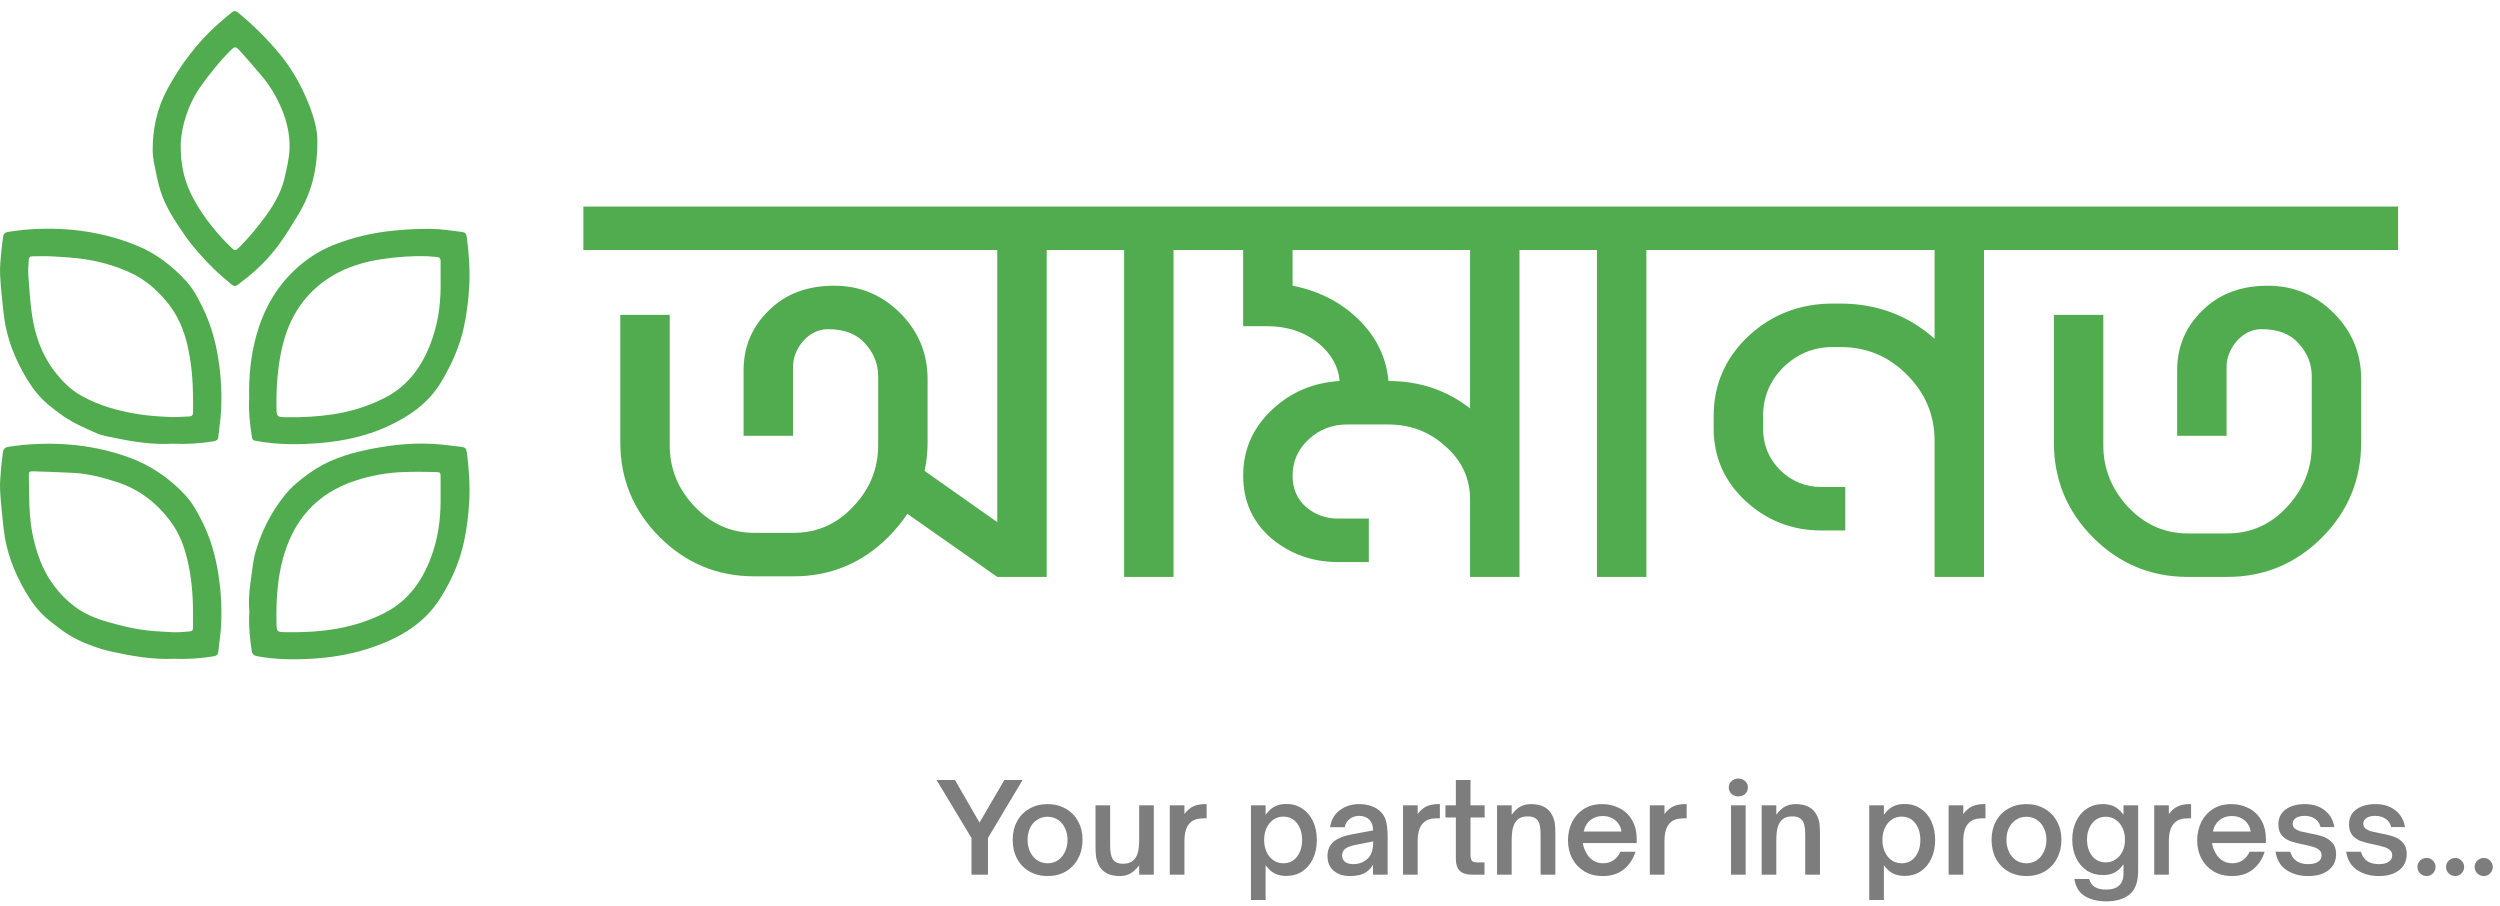 <svg width="403" height="146" viewBox="0 0 403 146" fill="none" xmlns="http://www.w3.org/2000/svg">
<path d="M159.26 141H156.6V135.08L150.98 125.74H153.94L157.9 132.6L161.9 125.74H164.84L159.26 135.08V141ZM168.866 141.22C167.773 141.22 166.8 140.973 165.946 140.48C165.093 139.987 164.426 139.3 163.946 138.42C163.48 137.527 163.246 136.507 163.246 135.36C163.246 134.253 163.48 133.267 163.946 132.4C164.426 131.52 165.093 130.84 165.946 130.36C166.8 129.867 167.773 129.62 168.866 129.62C169.96 129.62 170.933 129.867 171.786 130.36C172.64 130.84 173.306 131.52 173.786 132.4C174.266 133.267 174.506 134.253 174.506 135.36C174.506 136.493 174.266 137.507 173.786 138.4C173.32 139.28 172.66 139.973 171.806 140.48C170.953 140.973 169.973 141.22 168.866 141.22ZM168.866 139.16C169.48 139.16 170.033 139 170.526 138.68C171.02 138.347 171.4 137.893 171.666 137.32C171.946 136.747 172.086 136.093 172.086 135.36C172.086 134.667 171.946 134.04 171.666 133.48C171.4 132.907 171.02 132.46 170.526 132.14C170.033 131.82 169.48 131.66 168.866 131.66C168.253 131.66 167.7 131.82 167.206 132.14C166.713 132.447 166.326 132.887 166.046 133.46C165.78 134.02 165.646 134.653 165.646 135.36C165.646 136.107 165.786 136.767 166.066 137.34C166.346 137.913 166.726 138.36 167.206 138.68C167.7 139 168.253 139.16 168.866 139.16ZM180.495 141.22C178.815 141.22 177.675 140.607 177.075 139.38C176.902 139.02 176.775 138.62 176.695 138.18C176.629 137.727 176.595 137.12 176.595 136.36V129.82H178.955V136.38C178.955 137.5 179.149 138.273 179.535 138.7C179.855 139.06 180.362 139.24 181.055 139.24C181.815 139.24 182.415 139 182.855 138.52C183.135 138.213 183.335 137.807 183.455 137.3C183.575 136.78 183.635 136.087 183.635 135.22V129.82H185.995V141H183.635V139.48C183.169 140.093 182.689 140.54 182.195 140.82C181.715 141.087 181.149 141.22 180.495 141.22ZM188.57 141V129.82H190.93V131.22C191.37 130.633 191.85 130.22 192.37 129.98C192.903 129.74 193.53 129.62 194.25 129.62H194.51V131.92H193.91C193.016 131.92 192.33 132.16 191.85 132.64C191.236 133.213 190.93 134.2 190.93 135.6V141H188.57ZM207.355 129.6C208.329 129.6 209.182 129.847 209.915 130.34C210.662 130.82 211.242 131.5 211.655 132.38C212.069 133.26 212.275 134.267 212.275 135.4C212.275 136.533 212.069 137.54 211.655 138.42C211.242 139.3 210.662 139.987 209.915 140.48C209.182 140.96 208.329 141.2 207.355 141.2C206.649 141.2 206.035 141.073 205.515 140.82C204.995 140.567 204.495 140.12 204.015 139.48V145.08H201.655V129.82H204.015V131.34C204.495 130.7 204.989 130.253 205.495 130C206.015 129.733 206.635 129.6 207.355 129.6ZM206.875 131.64C206.275 131.64 205.742 131.8 205.275 132.12C204.809 132.44 204.442 132.887 204.175 133.46C203.909 134.033 203.775 134.68 203.775 135.4C203.775 136.12 203.909 136.767 204.175 137.34C204.442 137.913 204.809 138.36 205.275 138.68C205.742 139 206.275 139.16 206.875 139.16C207.795 139.16 208.529 138.807 209.075 138.1C209.622 137.393 209.895 136.493 209.895 135.4C209.895 134.307 209.622 133.407 209.075 132.7C208.529 131.993 207.795 131.64 206.875 131.64ZM217.628 141.22C216.535 141.22 215.655 140.933 214.988 140.36C214.322 139.787 213.988 138.987 213.988 137.96C213.988 136.92 214.395 136.1 215.208 135.5C215.795 135.073 216.662 134.747 217.808 134.52L221.348 133.86C221.335 133.113 221.135 132.54 220.748 132.14C220.335 131.727 219.775 131.52 219.068 131.52C218.495 131.52 217.995 131.687 217.568 132.02C217.142 132.34 216.875 132.78 216.768 133.34H214.408C214.595 132.14 215.128 131.22 216.008 130.58C216.902 129.94 217.928 129.62 219.088 129.62C219.755 129.62 220.375 129.713 220.948 129.9C221.535 130.087 222.035 130.367 222.448 130.74C222.995 131.247 223.335 131.84 223.468 132.52C223.615 133.2 223.688 134.007 223.688 134.94V141H221.328V139.4C221.035 139.907 220.662 140.307 220.208 140.6C219.582 141.013 218.722 141.22 217.628 141.22ZM218.148 139.3C218.695 139.3 219.208 139.187 219.688 138.96C220.315 138.64 220.748 138.22 220.988 137.7C221.242 137.18 221.368 136.493 221.368 135.64L218.388 136.22C217.615 136.38 217.068 136.607 216.748 136.9C216.482 137.167 216.348 137.5 216.348 137.9C216.348 138.34 216.508 138.687 216.828 138.94C217.162 139.18 217.602 139.3 218.148 139.3ZM226.167 141V129.82H228.527V131.22C228.967 130.633 229.447 130.22 229.967 129.98C230.501 129.74 231.127 129.62 231.847 129.62H232.107V131.92H231.507C230.614 131.92 229.927 132.16 229.447 132.64C228.834 133.213 228.527 134.2 228.527 135.6V141H226.167ZM237.304 141C236.437 141 235.784 140.8 235.344 140.4C234.904 140 234.684 139.34 234.684 138.42V131.78H233.004V129.82H234.684V125.74H237.044V129.82H239.324V131.78H237.044V137.76C237.044 138.187 237.111 138.507 237.244 138.72C237.377 138.92 237.671 139.02 238.124 139.02H239.304V141H237.304ZM241.323 141V129.82H243.683V131.34C244.15 130.7 244.63 130.253 245.123 130C245.617 129.747 246.177 129.62 246.803 129.62C248.483 129.62 249.623 130.227 250.223 131.44C250.45 131.88 250.59 132.327 250.643 132.78C250.697 133.233 250.723 133.793 250.723 134.46V141H248.343V134.46C248.343 133.873 248.297 133.393 248.203 133.02C248.123 132.647 247.983 132.353 247.783 132.14C247.463 131.78 246.957 131.6 246.263 131.6C245.45 131.6 244.843 131.84 244.443 132.32C244.177 132.627 243.983 133.033 243.863 133.54C243.743 134.047 243.683 134.74 243.683 135.62V141H241.323ZM258.338 141.22C257.245 141.22 256.271 140.973 255.418 140.48C254.578 139.973 253.925 139.287 253.458 138.42C252.991 137.54 252.758 136.553 252.758 135.46C252.758 134.447 252.965 133.493 253.378 132.6C253.805 131.707 254.431 130.987 255.258 130.44C256.098 129.893 257.105 129.62 258.278 129.62C259.265 129.62 260.178 129.833 261.018 130.26C261.871 130.673 262.551 131.307 263.058 132.16C263.578 133.013 263.838 134.06 263.838 135.3V135.9H255.158C255.238 136.42 255.365 136.833 255.538 137.14C255.805 137.767 256.185 138.26 256.678 138.62C257.185 138.98 257.758 139.16 258.398 139.16C259.078 139.16 259.658 138.987 260.138 138.64C260.631 138.28 260.985 137.833 261.198 137.3H263.638C263.278 138.46 262.651 139.407 261.758 140.14C260.865 140.86 259.725 141.22 258.338 141.22ZM261.378 134.04C261.325 133.627 261.205 133.273 261.018 132.98C260.751 132.513 260.385 132.16 259.918 131.92C259.451 131.667 258.931 131.54 258.358 131.54C257.771 131.54 257.251 131.667 256.798 131.92C256.345 132.16 255.978 132.513 255.698 132.98C255.525 133.247 255.391 133.6 255.298 134.04H261.378ZM265.952 141V129.82H268.312V131.22C268.752 130.633 269.232 130.22 269.752 129.98C270.286 129.74 270.912 129.62 271.632 129.62H271.892V131.92H271.292C270.399 131.92 269.712 132.16 269.232 132.64C268.619 133.213 268.312 134.2 268.312 135.6V141H265.952ZM281.398 141H279.038V129.82H281.398V141ZM280.218 128.38C279.792 128.38 279.425 128.247 279.118 127.98C278.825 127.7 278.678 127.353 278.678 126.94C278.678 126.527 278.825 126.187 279.118 125.92C279.425 125.64 279.792 125.5 280.218 125.5C280.658 125.5 281.025 125.64 281.318 125.92C281.612 126.187 281.758 126.527 281.758 126.94C281.758 127.353 281.612 127.7 281.318 127.98C281.025 128.247 280.658 128.38 280.218 128.38ZM283.98 141V129.82H286.34V131.34C286.806 130.7 287.286 130.253 287.78 130C288.273 129.747 288.833 129.62 289.46 129.62C291.14 129.62 292.28 130.227 292.88 131.44C293.106 131.88 293.246 132.327 293.3 132.78C293.353 133.233 293.38 133.793 293.38 134.46V141H291V134.46C291 133.873 290.953 133.393 290.86 133.02C290.78 132.647 290.64 132.353 290.44 132.14C290.12 131.78 289.613 131.6 288.92 131.6C288.106 131.6 287.5 131.84 287.1 132.32C286.833 132.627 286.64 133.033 286.52 133.54C286.4 134.047 286.34 134.74 286.34 135.62V141H283.98ZM307.023 129.6C307.997 129.6 308.85 129.847 309.583 130.34C310.33 130.82 310.91 131.5 311.323 132.38C311.737 133.26 311.943 134.267 311.943 135.4C311.943 136.533 311.737 137.54 311.323 138.42C310.91 139.3 310.33 139.987 309.583 140.48C308.85 140.96 307.997 141.2 307.023 141.2C306.317 141.2 305.703 141.073 305.183 140.82C304.663 140.567 304.163 140.12 303.683 139.48V145.08H301.323V129.82H303.683V131.34C304.163 130.7 304.657 130.253 305.163 130C305.683 129.733 306.303 129.6 307.023 129.6ZM306.543 131.64C305.943 131.64 305.41 131.8 304.943 132.12C304.477 132.44 304.11 132.887 303.843 133.46C303.577 134.033 303.443 134.68 303.443 135.4C303.443 136.12 303.577 136.767 303.843 137.34C304.11 137.913 304.477 138.36 304.943 138.68C305.41 139 305.943 139.16 306.543 139.16C307.463 139.16 308.197 138.807 308.743 138.1C309.29 137.393 309.563 136.493 309.563 135.4C309.563 134.307 309.29 133.407 308.743 132.7C308.197 131.993 307.463 131.64 306.543 131.64ZM314.116 141V129.82H316.476V131.22C316.916 130.633 317.396 130.22 317.916 129.98C318.45 129.74 319.076 129.62 319.796 129.62H320.056V131.92H319.456C318.563 131.92 317.876 132.16 317.396 132.64C316.783 133.213 316.476 134.2 316.476 135.6V141H314.116ZM326.659 141.22C325.566 141.22 324.593 140.973 323.739 140.48C322.886 139.987 322.219 139.3 321.739 138.42C321.273 137.527 321.039 136.507 321.039 135.36C321.039 134.253 321.273 133.267 321.739 132.4C322.219 131.52 322.886 130.84 323.739 130.36C324.593 129.867 325.566 129.62 326.659 129.62C327.753 129.62 328.726 129.867 329.579 130.36C330.433 130.84 331.099 131.52 331.579 132.4C332.059 133.267 332.299 134.253 332.299 135.36C332.299 136.493 332.059 137.507 331.579 138.4C331.113 139.28 330.453 139.973 329.599 140.48C328.746 140.973 327.766 141.22 326.659 141.22ZM326.659 139.16C327.273 139.16 327.826 139 328.319 138.68C328.813 138.347 329.193 137.893 329.459 137.32C329.739 136.747 329.879 136.093 329.879 135.36C329.879 134.667 329.739 134.04 329.459 133.48C329.193 132.907 328.813 132.46 328.319 132.14C327.826 131.82 327.273 131.66 326.659 131.66C326.046 131.66 325.493 131.82 324.999 132.14C324.506 132.447 324.119 132.887 323.839 133.46C323.573 134.02 323.439 134.653 323.439 135.36C323.439 136.107 323.579 136.767 323.859 137.34C324.139 137.913 324.519 138.36 324.999 138.68C325.493 139 326.046 139.16 326.659 139.16ZM339.508 145.3C338.188 145.3 337.055 145.027 336.108 144.48C335.175 143.933 334.602 143.007 334.388 141.7H336.768C336.942 142.287 337.248 142.713 337.688 142.98C338.128 143.26 338.728 143.4 339.488 143.4C340.448 143.4 341.155 143.18 341.608 142.74C342.075 142.3 342.308 141.693 342.308 140.92V139.32C341.842 139.973 341.348 140.427 340.828 140.68C340.308 140.933 339.695 141.06 338.988 141.06C338.015 141.06 337.155 140.82 336.408 140.34C335.662 139.847 335.082 139.167 334.668 138.3C334.255 137.433 334.048 136.453 334.048 135.36C334.048 134.253 334.255 133.267 334.668 132.4C335.082 131.52 335.662 130.84 336.408 130.36C337.155 129.867 338.008 129.62 338.968 129.62C339.688 129.62 340.302 129.747 340.808 130C341.328 130.253 341.828 130.7 342.308 131.34V129.82H344.668V140.38C344.668 142.167 344.208 143.433 343.288 144.18C342.382 144.927 341.122 145.3 339.508 145.3ZM339.448 139.02C340.048 139.02 340.582 138.86 341.048 138.54C341.528 138.22 341.895 137.787 342.148 137.24C342.415 136.68 342.548 136.047 342.548 135.34C342.548 134.647 342.415 134.02 342.148 133.46C341.882 132.9 341.515 132.46 341.048 132.14C340.582 131.82 340.048 131.66 339.448 131.66C338.542 131.66 337.808 132.013 337.248 132.72C336.702 133.413 336.428 134.287 336.428 135.34C336.428 136.407 336.702 137.287 337.248 137.98C337.808 138.673 338.542 139.02 339.448 139.02ZM347.261 141V129.82H349.621V131.22C350.061 130.633 350.541 130.22 351.061 129.98C351.594 129.74 352.221 129.62 352.941 129.62H353.201V131.92H352.601C351.708 131.92 351.021 132.16 350.541 132.64C349.928 133.213 349.621 134.2 349.621 135.6V141H347.261ZM359.764 141.22C358.67 141.22 357.697 140.973 356.844 140.48C356.004 139.973 355.35 139.287 354.884 138.42C354.417 137.54 354.184 136.553 354.184 135.46C354.184 134.447 354.39 133.493 354.804 132.6C355.23 131.707 355.857 130.987 356.684 130.44C357.524 129.893 358.53 129.62 359.704 129.62C360.69 129.62 361.604 129.833 362.444 130.26C363.297 130.673 363.977 131.307 364.484 132.16C365.004 133.013 365.264 134.06 365.264 135.3V135.9H356.584C356.664 136.42 356.79 136.833 356.964 137.14C357.23 137.767 357.61 138.26 358.104 138.62C358.61 138.98 359.184 139.16 359.824 139.16C360.504 139.16 361.084 138.987 361.564 138.64C362.057 138.28 362.41 137.833 362.624 137.3H365.064C364.704 138.46 364.077 139.407 363.184 140.14C362.29 140.86 361.15 141.22 359.764 141.22ZM362.804 134.04C362.75 133.627 362.63 133.273 362.444 132.98C362.177 132.513 361.81 132.16 361.344 131.92C360.877 131.667 360.357 131.54 359.784 131.54C359.197 131.54 358.677 131.667 358.224 131.92C357.77 132.16 357.404 132.513 357.124 132.98C356.95 133.247 356.817 133.6 356.724 134.04H362.804ZM372.078 141.22C370.691 141.22 369.511 140.887 368.538 140.22C367.578 139.553 367.005 138.58 366.818 137.3H369.198C369.358 137.94 369.685 138.433 370.178 138.78C370.671 139.127 371.305 139.3 372.078 139.3C372.731 139.3 373.251 139.18 373.638 138.94C374.038 138.687 374.238 138.333 374.238 137.88C374.238 137.52 374.111 137.233 373.858 137.02C373.618 136.807 373.311 136.647 372.938 136.54C372.578 136.42 372.078 136.293 371.438 136.16C370.558 135.987 369.838 135.807 369.278 135.62C368.731 135.433 368.258 135.127 367.858 134.7C367.471 134.26 367.278 133.66 367.278 132.9C367.278 131.833 367.678 131.02 368.478 130.46C369.278 129.9 370.291 129.62 371.518 129.62C372.798 129.62 373.865 129.947 374.718 130.6C375.571 131.253 376.098 132.16 376.298 133.32H374.078C373.918 132.72 373.611 132.273 373.158 131.98C372.705 131.673 372.158 131.52 371.518 131.52C370.918 131.52 370.445 131.633 370.098 131.86C369.751 132.087 369.578 132.393 369.578 132.78C369.578 133.1 369.691 133.36 369.918 133.56C370.158 133.747 370.451 133.893 370.798 134C371.158 134.093 371.651 134.2 372.278 134.32C373.171 134.48 373.905 134.66 374.478 134.86C375.051 135.06 375.545 135.387 375.958 135.84C376.371 136.28 376.578 136.893 376.578 137.68C376.578 138.76 376.178 139.62 375.378 140.26C374.578 140.9 373.478 141.22 372.078 141.22ZM383.465 141.22C382.078 141.22 380.898 140.887 379.925 140.22C378.965 139.553 378.392 138.58 378.205 137.3H380.585C380.745 137.94 381.072 138.433 381.565 138.78C382.058 139.127 382.692 139.3 383.465 139.3C384.118 139.3 384.638 139.18 385.025 138.94C385.425 138.687 385.625 138.333 385.625 137.88C385.625 137.52 385.498 137.233 385.245 137.02C385.005 136.807 384.698 136.647 384.325 136.54C383.965 136.42 383.465 136.293 382.825 136.16C381.945 135.987 381.225 135.807 380.665 135.62C380.118 135.433 379.645 135.127 379.245 134.7C378.858 134.26 378.665 133.66 378.665 132.9C378.665 131.833 379.065 131.02 379.865 130.46C380.665 129.9 381.678 129.62 382.905 129.62C384.185 129.62 385.252 129.947 386.105 130.6C386.958 131.253 387.485 132.16 387.685 133.32H385.465C385.305 132.72 384.998 132.273 384.545 131.98C384.092 131.673 383.545 131.52 382.905 131.52C382.305 131.52 381.832 131.633 381.485 131.86C381.138 132.087 380.965 132.393 380.965 132.78C380.965 133.1 381.078 133.36 381.305 133.56C381.545 133.747 381.838 133.893 382.185 134C382.545 134.093 383.038 134.2 383.665 134.32C384.558 134.48 385.292 134.66 385.865 134.86C386.438 135.06 386.932 135.387 387.345 135.84C387.758 136.28 387.965 136.893 387.965 137.68C387.965 138.76 387.565 139.62 386.765 140.26C385.965 140.9 384.865 141.22 383.465 141.22ZM391.192 141.22C390.778 141.22 390.425 141.08 390.132 140.8C389.838 140.507 389.692 140.153 389.692 139.74C389.692 139.34 389.838 139 390.132 138.72C390.425 138.44 390.778 138.3 391.192 138.3C391.578 138.3 391.912 138.447 392.192 138.74C392.472 139.02 392.612 139.353 392.612 139.74C392.612 140.14 392.472 140.487 392.192 140.78C391.912 141.073 391.578 141.22 391.192 141.22ZM395.801 141.22C395.388 141.22 395.034 141.08 394.741 140.8C394.448 140.507 394.301 140.153 394.301 139.74C394.301 139.34 394.448 139 394.741 138.72C395.034 138.44 395.388 138.3 395.801 138.3C396.188 138.3 396.521 138.447 396.801 138.74C397.081 139.02 397.221 139.353 397.221 139.74C397.221 140.14 397.081 140.487 396.801 140.78C396.521 141.073 396.188 141.22 395.801 141.22ZM400.41 141.22C399.997 141.22 399.644 141.08 399.35 140.8C399.057 140.507 398.91 140.153 398.91 139.74C398.91 139.34 399.057 139 399.35 138.72C399.644 138.44 399.997 138.3 400.41 138.3C400.797 138.3 401.13 138.447 401.41 138.74C401.69 139.02 401.83 139.353 401.83 139.74C401.83 140.14 401.69 140.487 401.41 140.78C401.13 141.073 400.797 141.22 400.41 141.22Z" fill="#7D7D7D"/>
<path d="M27.823 71.53C24.728 71.711 21.606 71.245 18.502 70.588C17.517 70.38 16.517 70.261 15.583 69.844C13.652 68.982 11.701 68.154 9.978 66.919C9.205 66.365 8.446 65.788 7.719 65.178C5.938 63.686 4.688 61.799 3.594 59.798C1.976 56.84 0.911 53.71 0.562 50.367C0.349 48.331 0.111 46.294 0.013 44.252C-0.047 42.996 0.115 41.727 0.216 40.466C0.277 39.687 0.416 38.914 0.509 38.138C0.567 37.655 0.864 37.436 1.328 37.376C2.176 37.264 3.021 37.12 3.872 37.045C10.098 36.495 16.139 37.201 21.952 39.542C25.118 40.819 27.724 42.836 29.985 45.287C31.117 46.513 31.894 47.991 32.627 49.481C33.725 51.712 34.475 54.049 34.949 56.468C35.57 59.638 35.798 62.844 35.647 66.065C35.578 67.527 35.34 68.982 35.191 70.442C35.144 70.905 34.885 71.066 34.435 71.139C32.274 71.489 30.104 71.63 27.823 71.53ZM31.121 64.156C31.096 61.319 30.868 58.507 30.231 55.724C29.639 53.139 28.643 50.779 26.922 48.691C25.249 46.661 23.311 44.989 20.883 43.895C18.56 42.848 16.116 42.147 13.594 41.775C11.906 41.526 10.191 41.432 8.484 41.329C7.423 41.264 6.356 41.314 5.291 41.312C4.945 41.311 4.667 41.395 4.649 41.802C4.614 42.611 4.504 43.424 4.56 44.227C4.706 46.344 4.838 48.469 5.133 50.569C5.603 53.919 6.671 57.081 8.772 59.828C9.956 61.378 11.309 62.771 13.051 63.759C15.947 65.401 19.115 66.259 22.381 66.779C24.013 67.039 25.678 67.137 27.333 67.221C28.39 67.274 29.455 67.165 30.516 67.13C30.982 67.115 31.135 66.864 31.125 66.435C31.109 65.676 31.121 64.916 31.121 64.156Z" fill="#51AC4F"/>
<path d="M27.978 106.2C24.533 106.343 21.205 105.751 17.874 105.014C16.869 104.792 15.882 104.495 14.949 104.158C13.208 103.528 11.514 102.726 10.014 101.613C9.23 101.031 8.45 100.442 7.697 99.821C6.149 98.544 5.011 96.944 4.024 95.239C2.191 92.074 0.947 88.711 0.567 85.076C0.354 83.04 0.114 81.003 0.014 78.961C-0.048 77.705 0.111 76.436 0.205 75.175C0.262 74.421 0.396 73.671 0.475 72.918C0.539 72.297 0.928 72.062 1.508 71.996C2.28 71.909 3.048 71.778 3.822 71.711C9.638 71.206 15.315 71.74 20.823 73.748C24.36 75.037 27.325 77.099 29.848 79.794C31.048 81.076 31.862 82.611 32.634 84.165C33.739 86.392 34.478 88.735 34.953 91.155C35.569 94.299 35.794 97.482 35.646 100.677C35.577 102.165 35.337 103.645 35.179 105.129C35.134 105.549 34.904 105.722 34.477 105.792C32.32 106.148 30.149 106.283 27.978 106.2ZM31.119 98.716C31.098 95.749 30.855 92.807 30.125 89.915C29.625 87.934 28.915 86.056 27.707 84.361C25.441 81.179 22.502 78.867 18.712 77.662C16.49 76.956 14.231 76.356 11.88 76.234C9.731 76.122 7.579 76.042 5.428 75.976C4.747 75.956 4.637 76.056 4.647 76.629C4.686 78.779 4.665 80.936 4.834 83.078C5.03 85.581 5.56 88.025 6.489 90.392C7.642 93.332 9.444 95.785 11.967 97.724C13.559 98.946 15.414 99.702 17.339 100.249C19.03 100.729 20.743 101.172 22.477 101.456C24.134 101.727 25.826 101.806 27.508 101.899C28.436 101.951 29.377 101.902 30.303 101.814C31.11 101.737 31.11 101.685 31.116 100.921C31.124 100.186 31.119 99.451 31.119 98.716Z" fill="#51AC4F"/>
<path d="M40.171 64.297C40.078 60.736 40.412 57.49 41.257 54.319C42.366 50.157 44.376 46.449 47.584 43.451C49.37 41.782 51.398 40.439 53.719 39.511C56.893 38.24 60.189 37.491 63.582 37.163C65.564 36.97 67.566 36.871 69.558 36.897C71.132 36.917 72.705 37.171 74.273 37.363C75.037 37.457 75.18 37.619 75.274 38.384C75.605 41.047 75.793 43.709 75.629 46.402C75.502 48.482 75.24 50.533 74.817 52.564C74.143 55.794 72.808 58.767 71.099 61.609C69.019 65.068 65.844 67.224 62.233 68.845C58.934 70.326 55.407 71.077 51.805 71.397C48.363 71.702 44.914 71.722 41.492 71.111C40.718 70.973 40.697 70.97 40.577 70.216C40.253 68.162 40.046 66.1 40.171 64.297ZM71.022 44.991C71.022 44.029 71.011 43.067 71.026 42.105C71.032 41.668 70.857 41.45 70.397 41.43C69.932 41.409 69.469 41.328 69.004 41.312C66.509 41.22 64.026 41.4 61.563 41.772C58.745 42.198 56.028 42.995 53.593 44.451C49.192 47.083 46.655 51.036 45.51 55.874C44.737 59.142 44.521 62.472 44.571 65.82C44.59 67.152 44.67 67.234 46.037 67.255C46.141 67.257 46.245 67.255 46.349 67.256C48.816 67.295 51.276 67.15 53.713 66.785C56.605 66.351 59.368 65.469 61.964 64.161C66.075 62.088 68.354 58.551 69.749 54.424C70.779 51.376 71.101 48.2 71.022 44.991Z" fill="#51AC4F"/>
<path d="M40.194 98.596C39.943 95.945 40.483 93.247 40.846 90.541C40.986 89.498 41.34 88.471 41.684 87.463C42.623 84.702 44.048 82.182 45.859 79.879C46.99 78.441 48.43 77.308 49.917 76.238C52.667 74.257 55.822 73.208 59.117 72.512C62.552 71.787 66.03 71.376 69.549 71.543C71.126 71.617 72.698 71.829 74.267 72.021C75.035 72.114 75.18 72.278 75.275 73.038C75.608 75.702 75.791 78.365 75.63 81.06C75.505 83.141 75.246 85.194 74.818 87.226C74.111 90.585 72.744 93.683 70.876 96.589C68.376 100.482 64.616 102.709 60.34 104.234C57.352 105.299 54.221 105.898 51.068 106.128C47.866 106.361 44.634 106.381 41.442 105.777C40.889 105.672 40.651 105.438 40.574 104.901C40.273 102.843 40.055 100.783 40.194 98.596ZM71.024 79.687C71.024 78.75 71.033 77.814 71.021 76.877C71.012 76.192 71.001 76.113 70.278 76.095C68.494 76.049 66.706 76.032 64.923 76.1C62.347 76.199 59.837 76.656 57.377 77.449C50.948 79.52 47.213 83.979 45.57 90.194C44.66 93.635 44.493 97.189 44.578 100.742C44.601 101.733 44.725 101.885 45.763 101.905C48.724 101.961 51.676 101.836 54.592 101.293C57.18 100.809 59.664 99.994 61.998 98.805C66.099 96.714 68.369 93.177 69.76 89.047C70.779 86.021 71.088 82.869 71.024 79.687Z" fill="#51AC4F"/>
<path d="M51.154 22.957C51.148 27.607 50.118 31.225 48.096 34.565C47.055 36.286 46.022 38.024 44.81 39.63C43.317 41.607 41.572 43.388 39.594 44.929C39.209 45.23 38.796 45.5 38.438 45.828C38.028 46.203 37.664 46.166 37.278 45.826C36.315 44.979 35.305 44.176 34.401 43.273C32.733 41.607 31.134 39.879 29.794 37.937C28.238 35.686 26.71 33.413 25.88 30.799C25.446 29.429 25.18 28.006 24.895 26.596C24.735 25.806 24.613 24.993 24.611 24.189C24.603 20.722 25.322 17.427 27.003 14.33C29.11 10.445 31.728 6.954 35.04 3.968C35.782 3.298 36.568 2.674 37.326 2.022C37.676 1.721 37.991 1.718 38.358 2.017C40.79 4.008 43.005 6.198 45.006 8.608C46.987 10.995 48.498 13.639 49.653 16.471C50.597 18.783 51.258 21.18 51.154 22.957ZM29.133 22.954C29.053 26.849 29.831 29.529 31.199 32.053C32.776 34.963 34.844 37.518 37.216 39.848C37.842 40.462 37.964 40.489 38.591 39.838C39.409 38.992 40.223 38.135 40.964 37.227C43.087 34.623 45.124 31.955 45.887 28.62C46.23 27.119 46.6 25.597 46.667 24.072C46.779 21.539 46.143 19.104 45.07 16.79C44.32 15.169 43.39 13.649 42.222 12.279C41.03 10.882 39.848 9.475 38.607 8.121C37.986 7.443 37.808 7.492 37.162 8.134C35.448 9.837 33.963 11.715 32.544 13.657C30.281 16.756 29.331 20.24 29.133 22.954Z" fill="#51AC4F"/>
<path d="M189.176 93H181.208V40.296H168.728V93H160.76L146.264 82.824C145.432 84.104 144.408 85.352 143.192 86.568C138.968 90.792 133.88 92.904 127.928 92.904H121.592C115.64 92.904 110.552 90.792 106.328 86.568C102.104 82.344 99.992 77.256 99.992 71.304V50.76H107.96V71.784C107.96 75.56 109.304 78.856 111.992 81.672C114.68 84.488 117.88 85.896 121.592 85.896H127.928C131.704 85.896 134.904 84.488 137.528 81.672C140.216 78.856 141.56 75.56 141.56 71.784V60.648C141.56 58.664 140.856 56.904 139.448 55.368C138.104 53.832 136.12 53.064 133.496 53.064C131.96 53.064 130.616 53.704 129.464 54.984C128.376 56.264 127.832 57.672 127.832 59.208V70.248H119.864V59.688C119.864 55.912 121.208 52.712 123.896 50.088C126.584 47.4 130.104 46.056 134.456 46.056C138.616 46.056 142.168 47.528 145.112 50.472C148.056 53.416 149.528 56.968 149.528 61.128V71.304C149.528 72.904 149.368 74.44 149.048 75.912L160.76 84.168V40.296H94.04V33.288H196.376V40.296H189.176V93ZM244.942 93H236.974V80.52C236.974 77.128 235.662 74.28 233.038 71.976C230.478 69.608 227.374 68.424 223.726 68.424H217.198C214.766 68.424 212.686 69.224 210.958 70.824C209.23 72.424 208.366 74.376 208.366 76.68C208.366 78.792 209.102 80.488 210.574 81.768C212.046 82.984 213.742 83.592 215.662 83.592H220.654V90.6H215.662C211.566 90.6 207.982 89.32 204.91 86.76C201.902 84.136 200.398 80.776 200.398 76.68C200.398 72.392 202.03 68.776 205.294 65.832C208.238 63.144 211.79 61.672 215.95 61.416C215.758 59.112 214.638 57.096 212.59 55.368C210.286 53.512 207.534 52.584 204.334 52.584H200.398V40.296H194.446V33.288H252.142V40.296H244.942V93ZM236.974 65.832V40.296H208.366V46.056C212.91 46.952 216.654 48.968 219.598 52.104C222.094 54.792 223.502 57.896 223.822 61.416C228.814 61.416 233.198 62.888 236.974 65.832ZM265.396 93H257.428V40.296H250.227V33.288H272.596V40.296H265.396V93ZM319.826 93H311.858V71.112C311.858 66.952 310.386 63.4 307.442 60.456C304.498 57.448 300.914 55.944 296.69 55.944H295.442C292.37 55.944 289.714 57.032 287.474 59.208C285.298 61.384 284.21 64.008 284.21 67.08V69.096C284.21 71.72 285.138 73.96 286.994 75.816C288.85 77.608 291.058 78.504 293.618 78.504H297.458V85.512H293.618C288.882 85.512 284.786 83.912 281.33 80.712C277.938 77.512 276.242 73.64 276.242 69.096V67.08C276.242 62.024 278.098 57.736 281.81 54.216C285.586 50.696 290.13 48.936 295.442 48.936H296.69C302.514 48.936 307.57 50.824 311.858 54.6V40.296H270.29V33.288H327.026V40.296H319.826V93ZM359.022 93H352.686C346.734 93 341.646 90.888 337.422 86.664C333.198 82.44 331.086 77.32 331.086 71.304V50.76H339.054V71.784C339.054 75.56 340.398 78.888 343.086 81.768C345.774 84.584 348.974 85.992 352.686 85.992H359.022C362.798 85.992 365.998 84.584 368.622 81.768C371.31 78.888 372.654 75.56 372.654 71.784V60.648C372.654 58.664 371.95 56.904 370.542 55.368C369.198 53.832 367.214 53.064 364.59 53.064C363.054 53.064 361.71 53.704 360.558 54.984C359.47 56.264 358.926 57.672 358.926 59.208V70.248H350.958V59.688C350.958 55.912 352.302 52.712 354.99 50.088C357.678 47.4 361.198 46.056 365.55 46.056C369.71 46.056 373.262 47.528 376.206 50.472C379.15 53.416 380.622 56.968 380.622 61.128V71.304C380.622 77.32 378.51 82.44 374.286 86.664C370.062 90.888 364.974 93 359.022 93ZM386.574 40.296H325.134V33.288H386.574V40.296Z" fill="#51AC4F"/>
</svg>
